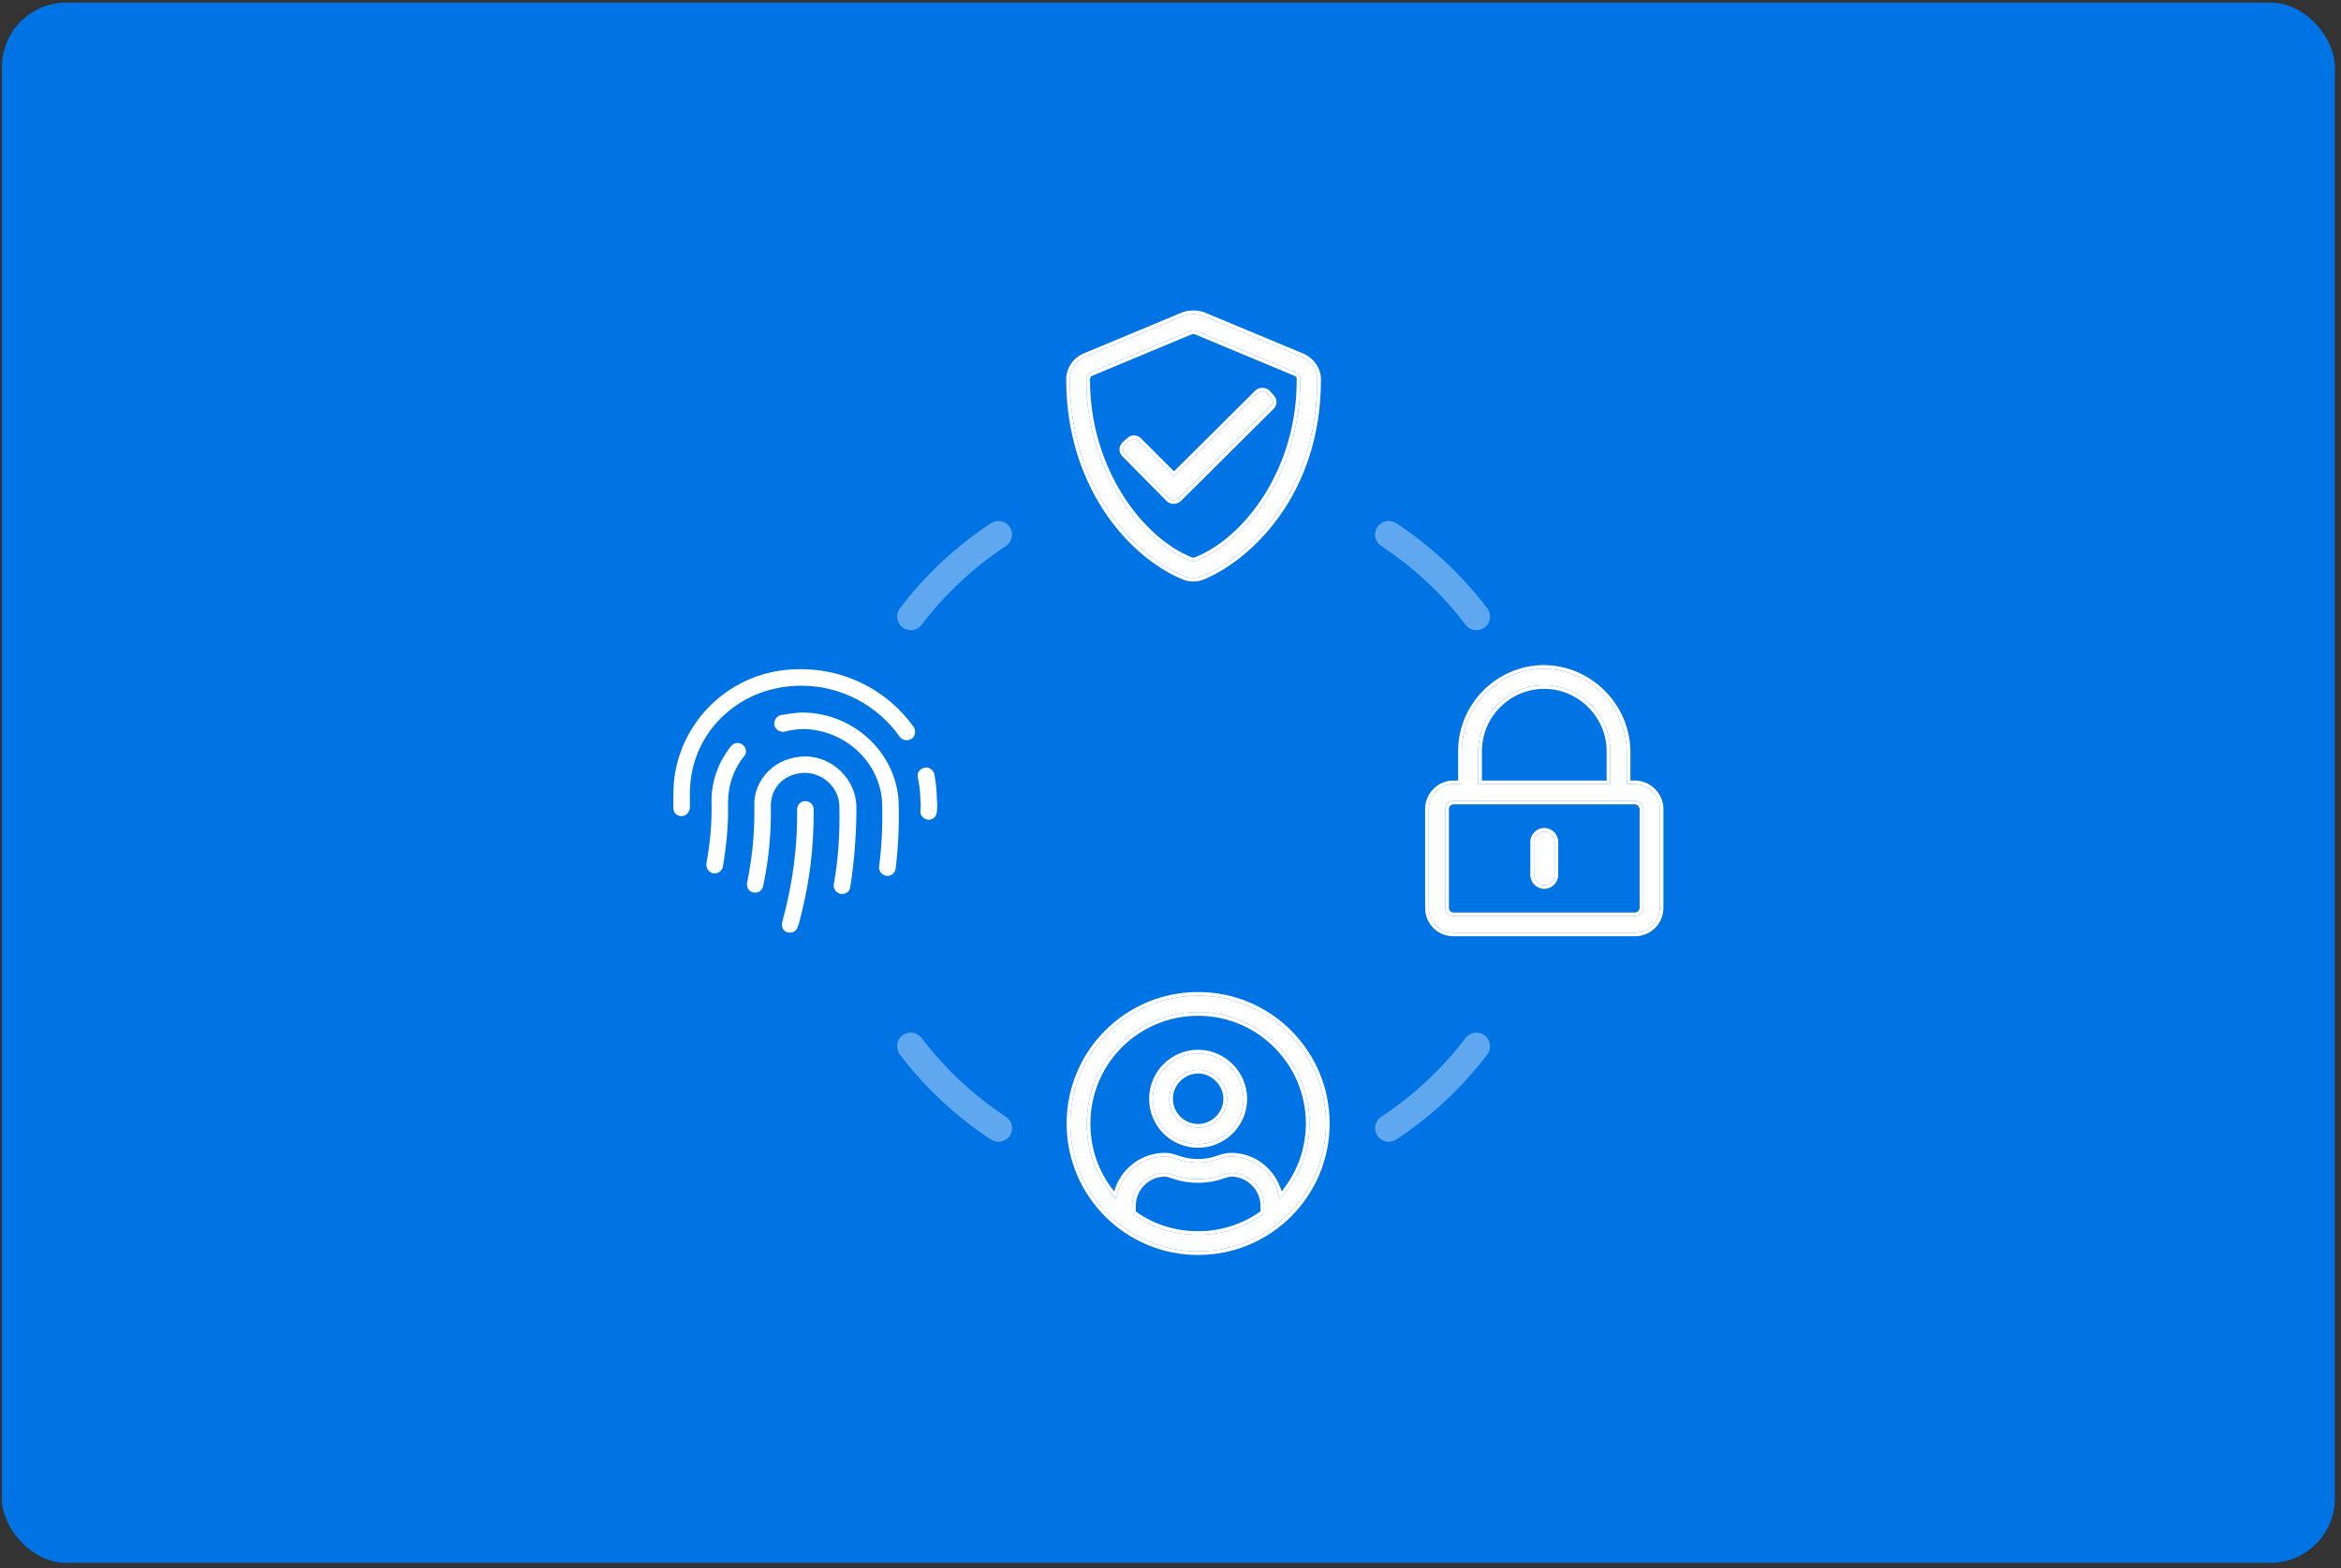 <svg width="291" height="195" viewBox="0 0 291 195" fill="none" xmlns="http://www.w3.org/2000/svg">
<rect x="0" y="0" width="291" height="195" fill="#333333" stroke="none"/>
<rect x="0.234" y="0.326" width="290" height="194" rx="8" fill="#0073E5"/>
<path d="M161.829 44.377C162.982 44.89 163.751 45.98 163.751 47.197C163.751 61.426 155.035 69.31 149.523 71.617C148.753 71.938 147.92 71.938 147.151 71.617C140.293 68.733 132.986 59.952 132.986 47.197C132.986 45.98 133.691 44.89 134.845 44.377L147.151 39.25C147.472 39.122 147.984 39.058 148.369 39.058C148.689 39.058 149.202 39.122 149.523 39.25L161.829 44.377ZM148.753 69.695C155.035 67.195 161.7 58.478 161.636 47.197C161.7 46.813 161.444 46.428 161.059 46.3L148.753 41.173C148.497 41.044 148.177 41.044 147.92 41.173L135.614 46.3C135.23 46.428 135.037 46.813 135.037 47.197C135.037 58.478 141.703 67.195 147.92 69.695C148.177 69.823 148.497 69.823 148.753 69.695ZM157.47 48.864L157.983 49.441C158.303 49.761 158.303 50.21 157.983 50.53L146.446 62.003C146.126 62.26 145.677 62.26 145.356 62.003L139.844 56.427C139.524 56.107 139.524 55.658 139.844 55.337L140.421 54.825C140.678 54.504 141.19 54.504 141.511 54.825L145.933 59.247L156.381 48.864C156.701 48.608 157.15 48.608 157.47 48.864Z" fill="white"/>
<path d="M148.934 123.804C157.715 123.804 164.83 130.918 164.83 139.699C164.83 148.48 157.715 155.594 148.934 155.594C140.153 155.594 133.039 148.48 133.039 139.699C133.039 130.918 140.153 123.804 148.934 123.804ZM157.138 150.851V149.954C157.138 147.711 155.28 145.852 153.036 145.852C152.267 145.852 151.242 146.621 148.934 146.621C146.563 146.621 145.537 145.852 144.832 145.852C142.525 145.852 140.73 147.711 140.73 149.954V150.851C142.974 152.582 145.858 153.543 148.934 153.543C151.947 153.543 154.831 152.582 157.138 150.851ZM159.061 149.121C161.369 146.621 162.779 143.352 162.779 139.699C162.779 132.072 156.561 125.855 148.934 125.855C141.243 125.855 135.09 132.072 135.09 139.699C135.09 143.352 136.436 146.621 138.743 149.121C139.192 146.108 141.692 143.801 144.832 143.801C146.114 143.801 146.755 144.57 148.934 144.57C151.049 144.57 151.69 143.801 153.036 143.801C156.113 143.801 158.613 146.108 159.061 149.121ZM148.934 130.982C152.011 130.982 154.575 133.546 154.575 136.622C154.575 139.763 152.011 142.263 148.934 142.263C145.794 142.263 143.294 139.763 143.294 136.622C143.294 133.546 145.794 130.982 148.934 130.982ZM148.934 140.212C150.857 140.212 152.524 138.609 152.524 136.622C152.524 134.7 150.857 133.033 148.934 133.033C146.947 133.033 145.345 134.7 145.345 136.622C145.345 138.609 146.947 140.212 148.934 140.212Z" fill="white"/>
<path d="M191.962 110.07C191.257 110.07 190.681 109.493 190.681 108.788V104.686C190.681 103.981 191.257 103.404 191.962 103.404C192.668 103.404 193.244 103.981 193.244 104.686V108.788C193.244 109.493 192.668 110.07 191.962 110.07ZM206.32 100.584V112.89C206.32 114.62 204.909 115.966 203.243 115.966H180.682C178.951 115.966 177.605 114.62 177.605 112.89V100.584C177.605 98.918 178.951 97.507 180.682 97.507H181.707V93.405C181.707 87.765 186.322 83.15 191.962 83.15C197.603 83.215 202.217 87.893 202.217 93.534V97.507H203.243C204.909 97.507 206.32 98.918 206.32 100.584ZM183.758 97.507H200.166V93.405C200.166 88.919 196.449 85.201 191.962 85.201C187.412 85.201 183.758 88.919 183.758 93.405V97.507ZM204.269 112.89V100.584C204.269 100.071 203.756 99.558 203.243 99.558H180.682C180.105 99.558 179.656 100.071 179.656 100.584V112.89C179.656 113.467 180.105 113.915 180.682 113.915H203.243C203.756 113.915 204.269 113.467 204.269 112.89Z" fill="white"/>
<path fill-rule="evenodd" clip-rule="evenodd" d="M164.205 47.198C164.205 45.782 163.312 44.542 162.013 43.964L149.697 38.833L149.691 38.83C149.298 38.673 148.722 38.605 148.369 38.605C147.957 38.605 147.379 38.672 146.984 38.83L134.672 43.96L134.662 43.964C133.347 44.548 132.534 45.798 132.534 47.198C132.534 60.126 139.942 69.077 146.976 72.035L146.978 72.036C147.858 72.403 148.817 72.402 149.698 72.035C155.357 69.666 164.205 61.631 164.205 47.198ZM148.587 69.274L148.569 69.281L148.552 69.29C148.423 69.355 148.252 69.355 148.123 69.29L148.107 69.282L148.09 69.275C142.067 66.853 135.491 58.32 135.491 47.198C135.491 46.942 135.614 46.778 135.758 46.73L135.774 46.725L148.109 41.585L148.123 41.578C148.252 41.514 148.423 41.514 148.552 41.578L148.566 41.585L160.901 46.725L160.917 46.73C161.117 46.797 161.213 46.985 161.19 47.124L161.184 47.162L161.184 47.201C161.247 58.32 154.672 66.853 148.587 69.274ZM158.314 49.132L157.784 48.535L157.754 48.511C157.268 48.122 156.584 48.122 156.098 48.511L156.079 48.526L145.935 58.608L141.831 54.505C141.366 54.04 140.557 53.976 140.096 54.509L139.534 55.008L139.525 55.018C139.288 55.255 139.152 55.559 139.152 55.883C139.152 56.206 139.288 56.51 139.524 56.746L139.525 56.748L145.054 62.341L145.074 62.357C145.56 62.746 146.244 62.746 146.729 62.357L146.748 62.342L158.303 50.852L158.304 50.851C158.54 50.614 158.677 50.31 158.677 49.986C158.677 49.667 158.544 49.367 158.314 49.132ZM141.511 54.825L145.934 59.248L156.381 48.864C156.702 48.608 157.15 48.608 157.471 48.864L157.984 49.441C158.304 49.762 158.304 50.21 157.984 50.531L146.447 62.004C146.126 62.26 145.678 62.26 145.357 62.004L139.845 56.428C139.525 56.107 139.525 55.658 139.845 55.338L140.422 54.825C140.678 54.505 141.191 54.505 141.511 54.825ZM161.829 44.378C162.983 44.891 163.752 45.98 163.752 47.198C163.752 61.427 155.035 69.31 149.523 71.618C148.754 71.938 147.921 71.938 147.152 71.618C140.294 68.734 132.987 59.953 132.987 47.198C132.987 45.98 133.692 44.891 134.846 44.378L147.152 39.25C147.472 39.122 147.985 39.058 148.369 39.058C148.69 39.058 149.203 39.122 149.523 39.25L161.829 44.378ZM148.754 69.695C155.035 67.195 161.701 58.478 161.637 47.198C161.701 46.813 161.445 46.429 161.06 46.301L148.754 41.173C148.498 41.045 148.177 41.045 147.921 41.173L135.615 46.301C135.23 46.429 135.038 46.813 135.038 47.198C135.038 58.478 141.704 67.195 147.921 69.695C148.177 69.823 148.498 69.823 148.754 69.695ZM106.459 100.327C106.395 96.93 103.574 94.11 100.113 94.046C98.255 94.11 96.716 94.687 95.499 95.905C94.345 97.058 93.704 98.597 93.768 100.199C93.832 103.404 93.512 106.673 92.871 109.749C92.743 110.326 93.127 110.903 93.64 110.967C94.217 111.095 94.73 110.775 94.858 110.198C95.563 106.929 95.883 103.532 95.819 100.199C95.819 99.109 96.204 98.084 96.973 97.315C98.126 96.161 99.665 96.097 100.113 96.097C102.485 96.161 104.344 98.084 104.344 100.327C104.408 103.596 104.215 106.801 103.639 110.005C103.574 110.518 103.959 111.031 104.536 111.159H104.664C105.177 111.159 105.625 110.839 105.69 110.326C106.202 107.057 106.459 103.66 106.459 100.327ZM101.139 100.584C101.139 100.007 100.562 99.558 100.049 99.622C99.537 99.622 99.088 100.071 99.088 100.648C99.152 105.327 98.511 109.941 97.293 114.428L97.229 114.684C97.101 115.133 97.293 115.966 98.191 115.966C98.639 115.966 99.024 115.71 99.152 115.261L99.28 114.941C100.562 110.262 101.203 105.519 101.139 100.584ZM92.358 92.636C91.909 92.251 91.268 92.316 90.884 92.764C89.281 94.751 88.384 97.251 88.448 99.814C88.512 102.378 88.256 104.942 87.807 107.378C87.743 107.954 88.128 108.467 88.641 108.595H88.833C89.346 108.595 89.794 108.211 89.858 107.762C90.307 105.134 90.563 102.506 90.499 99.814C90.499 97.699 91.14 95.713 92.486 94.046C92.871 93.662 92.807 93.021 92.358 92.636ZM115.432 101.93C116.009 101.93 116.457 101.481 116.457 100.904C116.521 100.391 116.521 99.879 116.457 99.366C116.457 98.34 116.329 97.251 116.137 96.225C116.009 95.713 115.432 95.328 114.919 95.456C114.342 95.584 113.958 96.097 114.086 96.674C114.278 97.571 114.406 98.469 114.406 99.43C114.47 99.879 114.47 100.391 114.406 100.904C114.406 101.481 114.919 101.93 115.432 101.93ZM113.573 90.393C110.432 85.97 105.305 83.278 99.857 83.214C95.37 83.086 91.268 84.752 88.192 87.829C85.244 90.841 83.641 94.751 83.705 98.981V100.391C83.641 100.968 84.09 101.481 84.667 101.481H84.731C85.244 101.481 85.692 101.032 85.756 100.455V98.917C85.692 95.264 87.038 91.867 89.602 89.303C92.294 86.611 95.947 85.201 99.857 85.265C104.6 85.329 109.086 87.701 111.843 91.611C112.163 92.059 112.804 92.187 113.317 91.867C113.765 91.546 113.894 90.906 113.573 90.393ZM111.714 100.135C111.65 93.854 106.33 88.726 99.921 88.598H99.729C99.024 88.598 97.806 88.79 97.037 88.918C96.524 89.047 96.139 89.624 96.268 90.2C96.396 90.713 96.973 91.098 97.55 90.97C98.319 90.777 99.152 90.649 99.921 90.649C105.241 90.777 109.599 95.007 109.663 100.135C109.727 102.699 109.599 105.262 109.279 107.762C109.215 108.339 109.663 108.852 110.24 108.916H110.304C110.817 108.916 111.266 108.531 111.33 108.019C111.65 105.391 111.778 102.763 111.714 100.135ZM148.935 123.351C157.966 123.351 165.283 130.668 165.283 139.699C165.283 148.73 157.966 156.047 148.935 156.047C139.904 156.047 132.587 148.73 132.587 139.699C132.587 130.668 139.904 123.351 148.935 123.351ZM156.687 150.622V149.954C156.687 147.96 155.031 146.304 153.037 146.304C152.914 146.304 152.759 146.336 152.526 146.405C152.42 146.437 152.307 146.474 152.178 146.516L152.178 146.516L152.15 146.525C152.012 146.57 151.859 146.62 151.693 146.67C151.022 146.871 150.144 147.073 148.935 147.073C147.696 147.073 146.802 146.872 146.129 146.67C145.945 146.615 145.748 146.549 145.58 146.494L145.58 146.494C145.473 146.458 145.377 146.427 145.304 146.404C145.076 146.333 144.936 146.304 144.833 146.304C142.78 146.304 141.184 147.956 141.184 149.954V150.626C143.317 152.208 146.033 153.09 148.935 153.09C151.773 153.09 154.49 152.209 156.687 150.622ZM157.139 150.851V149.954C157.139 147.71 155.281 145.852 153.037 145.852C152.756 145.852 152.44 145.955 152.039 146.085C151.346 146.312 150.398 146.621 148.935 146.621C147.401 146.621 146.43 146.299 145.744 146.071C145.371 145.947 145.082 145.852 144.833 145.852C142.526 145.852 140.731 147.71 140.731 149.954V150.851C142.975 152.582 145.859 153.543 148.935 153.543C151.948 153.543 154.832 152.582 157.139 150.851ZM159.311 148.143C161.199 145.821 162.327 142.914 162.327 139.699C162.327 132.321 156.312 126.307 148.935 126.307C141.495 126.307 135.544 132.32 135.544 139.699C135.544 142.917 136.621 145.823 138.496 148.142C139.301 145.374 141.783 143.348 144.833 143.348C145.468 143.348 145.976 143.518 146.467 143.682L146.569 143.716C146.589 143.722 146.61 143.729 146.63 143.736C146.649 143.742 146.668 143.749 146.687 143.755C147.253 143.938 147.908 144.117 148.935 144.117C149.928 144.117 150.567 143.939 151.135 143.755L151.214 143.729L151.328 143.691C151.835 143.523 152.363 143.348 153.037 143.348C156.032 143.348 158.507 145.377 159.311 148.143ZM159.445 148.688C161.525 146.249 162.78 143.145 162.78 139.699C162.78 132.072 156.562 125.854 148.935 125.854C141.244 125.854 135.091 132.072 135.091 139.699C135.091 143.145 136.289 146.249 138.361 148.688C138.486 148.835 138.613 148.979 138.744 149.12C138.772 148.932 138.808 148.746 138.852 148.564C139.508 145.828 141.889 143.801 144.833 143.801C145.39 143.801 145.825 143.946 146.318 144.11C146.961 144.323 147.702 144.57 148.935 144.57C150.112 144.57 150.832 144.332 151.472 144.121C151.982 143.952 152.44 143.801 153.037 143.801C155.921 143.801 158.299 145.829 158.954 148.564C158.998 148.747 159.034 148.932 159.062 149.12C159.193 148.979 159.321 148.835 159.445 148.688ZM148.935 130.529C152.262 130.529 155.028 133.296 155.028 136.622C155.028 140.016 152.258 142.715 148.935 142.715C145.545 142.715 142.842 140.013 142.842 136.622C142.842 133.299 145.541 130.529 148.935 130.529ZM148.935 139.759C150.613 139.759 152.072 138.354 152.072 136.622C152.072 134.949 150.608 133.486 148.935 133.486C147.204 133.486 145.799 134.944 145.799 136.622C145.799 138.359 147.198 139.759 148.935 139.759ZM164.831 139.699C164.831 130.918 157.716 123.803 148.935 123.803C140.154 123.803 133.04 130.918 133.04 139.699C133.04 148.48 140.154 155.594 148.935 155.594C157.716 155.594 164.831 148.48 164.831 139.699ZM154.576 136.622C154.576 133.546 152.012 130.982 148.935 130.982C145.795 130.982 143.295 133.546 143.295 136.622C143.295 139.763 145.795 142.262 148.935 142.262C152.012 142.262 154.576 139.763 154.576 136.622ZM152.524 136.622C152.524 138.609 150.858 140.211 148.935 140.211C146.948 140.211 145.346 138.609 145.346 136.622C145.346 134.699 146.948 133.033 148.935 133.033C150.858 133.033 152.524 134.699 152.524 136.622ZM202.67 93.533C202.67 87.646 197.856 82.765 191.967 82.698L191.962 82.698C186.072 82.698 181.254 87.515 181.254 93.405V97.055H180.682C178.695 97.055 177.152 98.674 177.152 100.584V112.89C177.152 114.87 178.701 116.419 180.682 116.419H203.243C205.153 116.419 206.772 114.876 206.772 112.89V100.584C206.772 98.667 205.159 97.055 203.243 97.055H202.67V93.533ZM191.962 83.15C186.322 83.15 181.707 87.765 181.707 93.405V97.507H180.682C178.951 97.507 177.605 98.917 177.605 100.584V112.89C177.605 114.62 178.951 115.966 180.682 115.966H203.243C204.909 115.966 206.319 114.62 206.319 112.89V100.584C206.319 98.917 204.909 97.507 203.243 97.507H202.217V93.533C202.217 87.893 197.602 83.214 191.962 83.15ZM190.228 108.788C190.228 109.743 191.007 110.522 191.962 110.522C192.917 110.522 193.697 109.743 193.697 108.788V104.686C193.697 103.731 192.917 102.951 191.962 102.951C191.007 102.951 190.228 103.731 190.228 104.686V108.788ZM191.962 85.201C196.449 85.201 200.166 88.919 200.166 93.405V97.507H183.758V93.405C183.758 88.919 187.411 85.201 191.962 85.201ZM199.713 93.405V97.055H184.211V93.405C184.211 89.166 187.664 85.654 191.962 85.654C196.199 85.654 199.713 89.169 199.713 93.405ZM203.815 100.584V112.89C203.815 113.199 203.524 113.463 203.243 113.463H180.682C180.355 113.463 180.109 113.217 180.109 112.89V100.584C180.109 100.303 180.373 100.011 180.682 100.011H203.243C203.352 100.011 203.499 100.07 203.628 100.199C203.756 100.328 203.815 100.475 203.815 100.584ZM191.962 110.07C191.257 110.07 190.68 109.493 190.68 108.788V104.686C190.68 103.981 191.257 103.404 191.962 103.404C192.667 103.404 193.244 103.981 193.244 104.686V108.788C193.244 109.493 192.667 110.07 191.962 110.07ZM204.268 112.89V100.584C204.268 100.071 203.755 99.558 203.243 99.558H180.682C180.105 99.558 179.656 100.071 179.656 100.584V112.89C179.656 113.467 180.105 113.915 180.682 113.915H203.243C203.755 113.915 204.268 113.467 204.268 112.89Z" fill="white"/>
<path fill-rule="evenodd" clip-rule="evenodd" d="M125.529 65.543C126.045 66.326 125.828 67.379 125.045 67.894C121.021 70.545 117.474 73.863 114.562 77.689C113.994 78.435 112.929 78.58 112.183 78.012C111.437 77.444 111.293 76.379 111.86 75.633C115.004 71.502 118.833 67.921 123.178 65.059C123.961 64.544 125.013 64.76 125.529 65.543ZM171.212 65.543C171.728 64.76 172.78 64.544 173.563 65.059C177.908 67.921 181.737 71.502 184.881 75.633C185.448 76.379 185.304 77.444 184.558 78.012C183.812 78.58 182.747 78.435 182.179 77.689C179.267 73.863 175.72 70.545 171.696 67.894C170.913 67.379 170.696 66.326 171.212 65.543ZM112.183 128.745C112.929 128.177 113.994 128.321 114.562 129.067C117.474 132.894 121.021 136.211 125.045 138.862C125.828 139.378 126.045 140.43 125.529 141.213C125.013 141.996 123.961 142.213 123.178 141.697C118.833 138.835 115.004 135.254 111.86 131.123C111.293 130.377 111.437 129.312 112.183 128.745ZM184.558 128.745C185.304 129.312 185.448 130.377 184.881 131.123C181.737 135.254 177.908 138.835 173.563 141.697C172.78 142.213 171.728 141.996 171.212 141.213C170.696 140.43 170.913 139.378 171.696 138.862C175.72 136.211 179.267 132.894 182.179 129.067C182.747 128.321 183.812 128.177 184.558 128.745Z" fill="#5FA7EF"/>
</svg>
